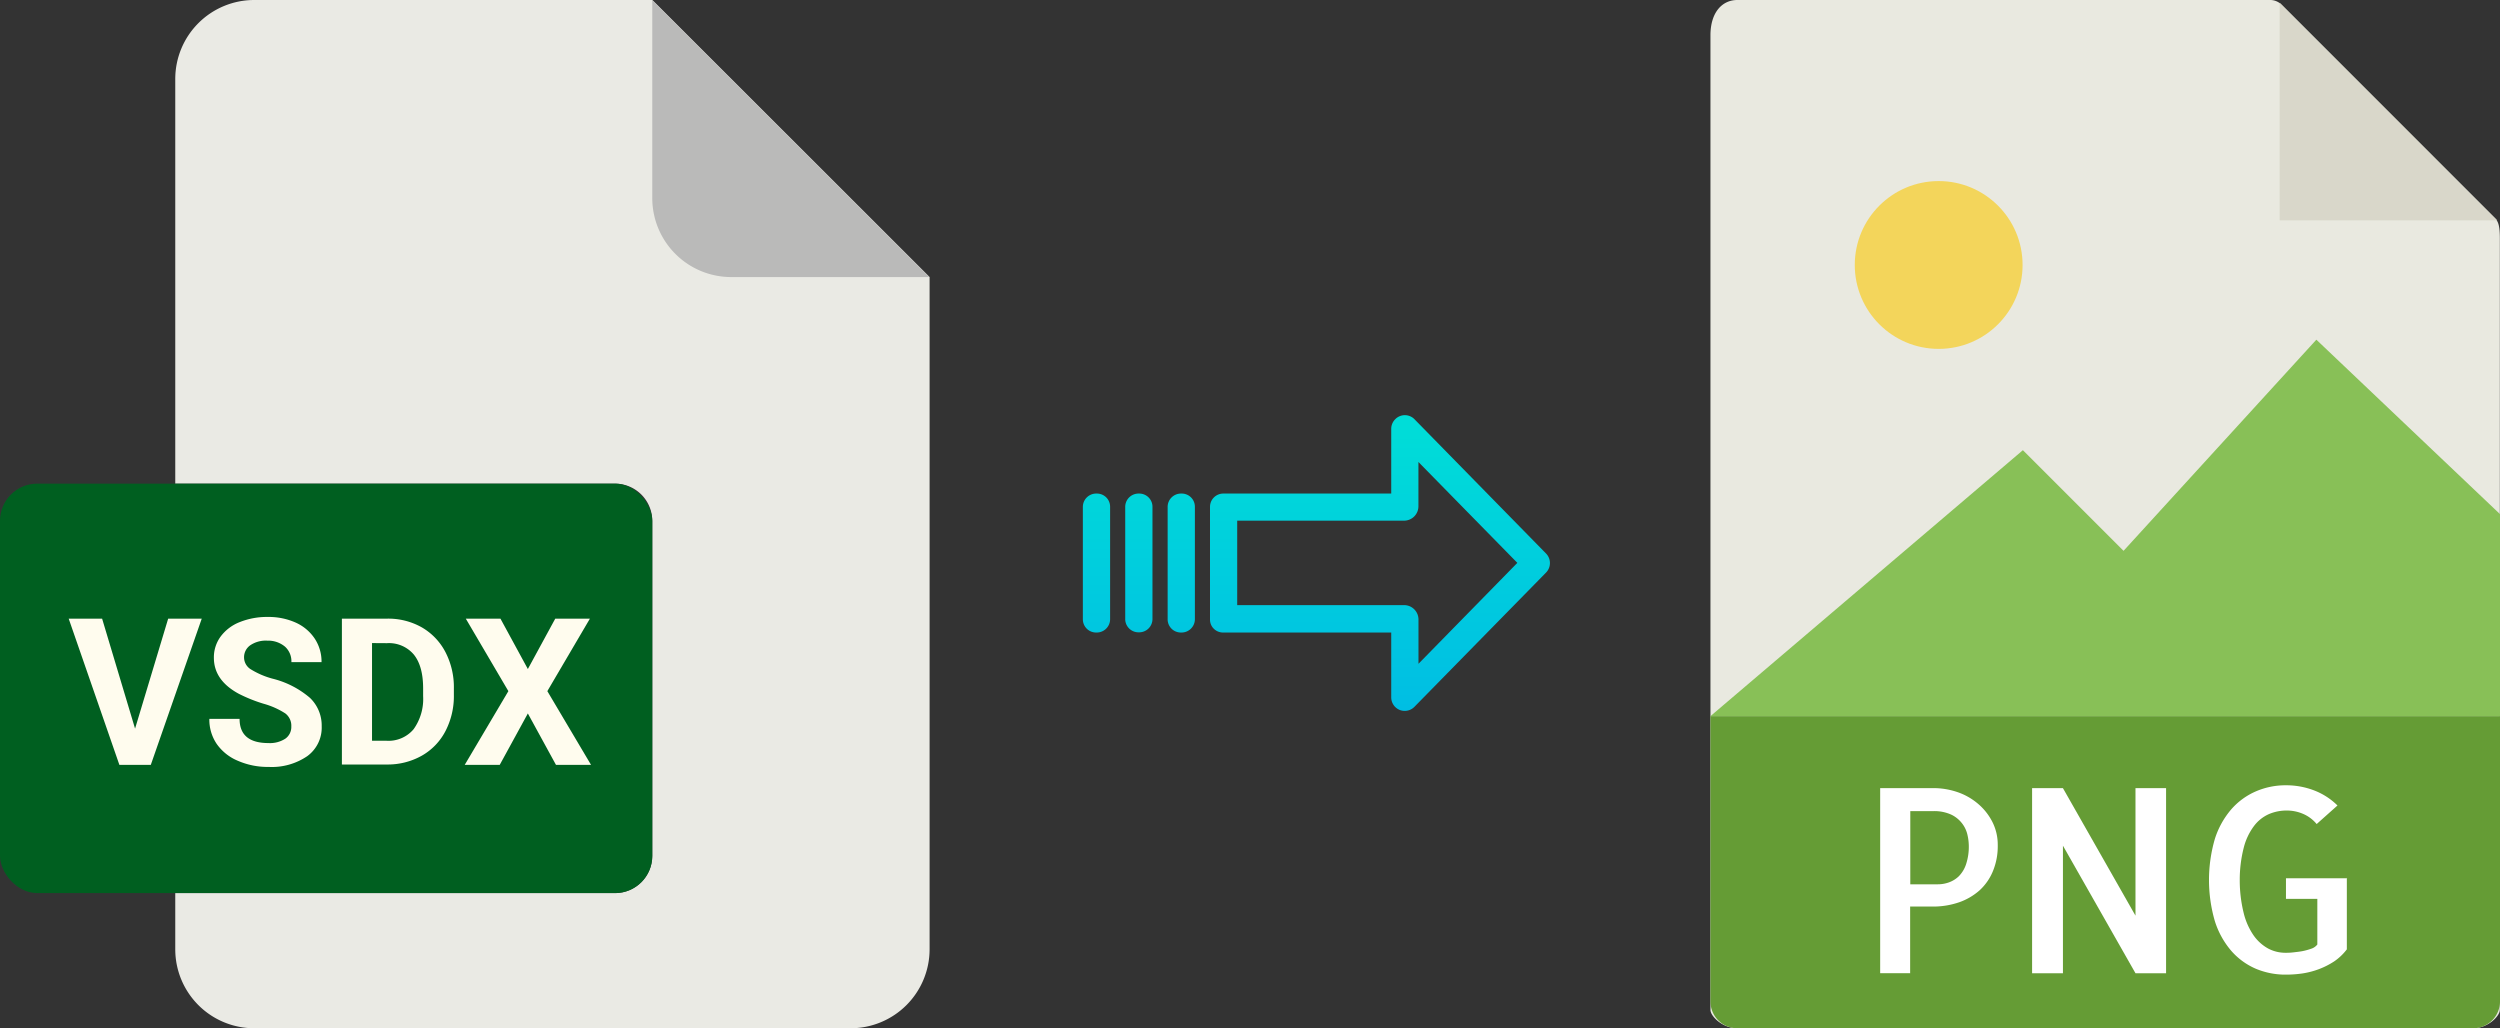 <svg xmlns="http://www.w3.org/2000/svg" xmlns:xlink="http://www.w3.org/1999/xlink" viewBox="0 0 486.26 200"><rect x="0" y="0" width="486.26" height="200" fill="#333333" stroke="none"/><defs><style>.cls-1{fill:#eaeae4;}.cls-2{fill:#babab9;}.cls-3{fill:#005f20;}.cls-4{fill:#fffcee;}.cls-5{fill:#e9e9e0;}.cls-6{fill:#659c35;}.cls-7{fill:#d9d7ca;}.cls-8{fill:#fff;}.cls-9{fill:#f3d55b;}.cls-10{fill:#88c057;}.cls-11{fill:url(#linear-gradient);}.cls-12{fill:url(#linear-gradient-2);}.cls-13{fill:url(#linear-gradient-3);}.cls-14{fill:url(#linear-gradient-4);}</style><linearGradient id="linear-gradient" x1="268.4" y1="135.94" x2="268.4" y2="16.74" gradientTransform="matrix(1, 0, 0, -1, 0, 186.59)" gradientUnits="userSpaceOnUse"><stop offset="0" stop-color="#00efd1"/><stop offset="1" stop-color="#00acea"/></linearGradient><linearGradient id="linear-gradient-2" x1="229.75" y1="135.94" x2="229.75" y2="16.74" xlink:href="#linear-gradient"/><linearGradient id="linear-gradient-3" x1="221.5" y1="135.94" x2="221.5" y2="16.74" xlink:href="#linear-gradient"/><linearGradient id="linear-gradient-4" x1="213.26" y1="135.94" x2="213.26" y2="16.74" xlink:href="#linear-gradient"/></defs><title>vsdx to png_1</title><g id="Layer_2" data-name="Layer 2"><g id="Layer_2-2" data-name="Layer 2"><path class="cls-1" d="M119.62,173.71H34.09v10.93A15.36,15.36,0,0,0,49.45,200h116a15.37,15.37,0,0,0,15.36-15.36V53.89L126.87,0H49.45A15.36,15.36,0,0,0,34.09,15.36V94.07h85.53a7.25,7.25,0,0,1,7.25,7.24h0v65.16A7.25,7.25,0,0,1,119.62,173.71Z"/><path class="cls-2" d="M180.76,53.89,126.87,0V38.53a15.36,15.36,0,0,0,15.36,15.36h38.53Z"/><rect class="cls-3" y="94.07" width="126.87" height="79.64" rx="7.24"/><path class="cls-4" d="M13.36,120.33h6.5l6.41,21.39,6.44-21.39h6.53l-9.91,28.44H23.22Z"/><path class="cls-4" d="M40.72,139.82H46.6q0,4.71,5.62,4.71a5.48,5.48,0,0,0,3.27-.85,2.77,2.77,0,0,0,1.17-2.37,3,3,0,0,0-1.17-2.55,15.35,15.35,0,0,0-4.22-1.88,29.41,29.41,0,0,1-4.83-1.94q-4.84-2.62-4.84-7a6.82,6.82,0,0,1,1.3-4.11A8.44,8.44,0,0,1,46.63,121a14.17,14.17,0,0,1,5.46-1,12.88,12.88,0,0,1,5.43,1.1,8.75,8.75,0,0,1,3.7,3.12,8.13,8.13,0,0,1,1.32,4.57H56.68a3.84,3.84,0,0,0-1.23-3A5.09,5.09,0,0,0,52,124.61a5.37,5.37,0,0,0-3.34.91,2.84,2.84,0,0,0-1.19,2.39,2.73,2.73,0,0,0,1.39,2.32A15.77,15.77,0,0,0,53,132a17.76,17.76,0,0,1,7.28,3.73,7.44,7.44,0,0,1,2.29,5.55,6.85,6.85,0,0,1-2.8,5.79,12.22,12.22,0,0,1-7.52,2.1,14.5,14.5,0,0,1-6-1.2,9.43,9.43,0,0,1-4.11-3.29A8.41,8.41,0,0,1,40.72,139.82Z"/><path class="cls-4" d="M75.25,120.33A13.25,13.25,0,0,1,82,122a11.87,11.87,0,0,1,4.62,4.8,14.8,14.8,0,0,1,1.66,7.08v1.31a14.79,14.79,0,0,1-1.63,7,11.67,11.67,0,0,1-4.6,4.79,13.49,13.49,0,0,1-6.7,1.72H66.5V120.33Zm-2.89,4.75v19h2.83a6.37,6.37,0,0,0,5.26-2.25,10.1,10.1,0,0,0,1.85-6.42v-1.51q0-4.33-1.8-6.57a6.31,6.31,0,0,0-5.25-2.23Z"/><path class="cls-4" d="M90.39,148.77l8.49-14.34-8.28-14.1h6.74l5.33,9.8,5.33-9.8h6.74l-8.28,14.1,8.5,14.34h-6.82l-5.47-10-5.47,10Z"/></g><g id="Layer_6" data-name="Layer 6"><path class="cls-5" d="M441.56,0H337.91c-2.89,0-5.22,2.34-5.22,6.88V196.43c0,1.23,2.33,3.57,5.22,3.57H481c2.89,0,5.23-2.34,5.23-3.57V46.35c0-2.49-.34-3.29-.92-3.88L443.78.92A3.14,3.14,0,0,0,441.56,0Z"/><path class="cls-6" d="M481,200H337.91a5.22,5.22,0,0,1-5.22-5.23V139.29H486.26v55.48A5.23,5.23,0,0,1,481,200Z"/><polygon class="cls-7" points="443.4 0.54 443.4 42.86 485.72 42.86 443.4 0.54"/><path class="cls-8" d="M371.56,189.29H365.7v-36h10.35a14.52,14.52,0,0,1,4.54.73,12.25,12.25,0,0,1,4,2.2,11.39,11.39,0,0,1,2.88,3.54,9.8,9.8,0,0,1,1.1,4.66,12.71,12.71,0,0,1-.93,5,10.41,10.41,0,0,1-2.59,3.74,11.9,11.9,0,0,1-4,2.34,15.5,15.5,0,0,1-5.18.83h-4.34v13Zm0-31.55V172h5.37a6.33,6.33,0,0,0,2.13-.37,5.39,5.39,0,0,0,1.93-1.19,6,6,0,0,0,1.41-2.32,10.89,10.89,0,0,0,.54-3.69,10.08,10.08,0,0,0-.25-2,5.66,5.66,0,0,0-1-2.2,5.84,5.84,0,0,0-2.12-1.76,7.93,7.93,0,0,0-3.62-.7h-4.39Z"/><path class="cls-8" d="M421.31,153.3v36h-5.95l-14.11-24.81v24.81h-6v-36h6l14.11,24.8V153.3Z"/><path class="cls-8" d="M456.47,170.73v13.92A10.49,10.49,0,0,1,454,187a15.25,15.25,0,0,1-2.93,1.49,15.86,15.86,0,0,1-3.18.84,22.28,22.28,0,0,1-3.24.24,14.85,14.85,0,0,1-5.94-1.17,13.33,13.33,0,0,1-4.73-3.47,16.44,16.44,0,0,1-3.18-5.76,28.61,28.61,0,0,1,0-16,16.43,16.43,0,0,1,3.18-5.74,13.47,13.47,0,0,1,4.76-3.49,14.52,14.52,0,0,1,5.91-1.2,15.08,15.08,0,0,1,5.46,1,13.17,13.17,0,0,1,4.54,2.93l-4.05,3.61a7,7,0,0,0-2.69-2,8.05,8.05,0,0,0-3.12-.63,8.76,8.76,0,0,0-3.44.68,7.35,7.35,0,0,0-2.93,2.32,11.86,11.86,0,0,0-2,4.22,25.11,25.11,0,0,0-.78,6.35,26.4,26.4,0,0,0,.76,6.34,13.08,13.08,0,0,0,1.95,4.4,8.42,8.42,0,0,0,2.83,2.54,7.18,7.18,0,0,0,3.35.82c.36,0,.84,0,1.44-.07s1.2-.13,1.81-.24a11.88,11.88,0,0,0,1.73-.47,2.43,2.43,0,0,0,1.22-.83v-8.88h-6.1v-4h11.91Z"/><circle class="cls-9" cx="377.08" cy="51.54" r="16.32"/><polygon class="cls-10" points="332.69 139.29 371.97 139.29 486.26 139.29 486.26 100 450.54 66.07 413.04 107.14 393.46 87.56 332.69 139.29"/></g><g id="Layer_3" data-name="Layer 3"><path class="cls-11" d="M275.1,81.52a2.61,2.61,0,0,0-3.7,0,2.64,2.64,0,0,0-.8,1.91V96H238a2.59,2.59,0,0,0-2.65,2.54v0l0,22a2.47,2.47,0,0,0,.78,1.79,2.56,2.56,0,0,0,1.87.7H270.6v12.59a2.64,2.64,0,0,0,1.63,2.46,2.57,2.57,0,0,0,1,.19,2.6,2.6,0,0,0,1.88-.79l25.6-26.11a2.65,2.65,0,0,0,0-3.71Zm.8,47.59v-8.63a2.8,2.8,0,0,0-2.69-2.78H240.64V101.27h32.56a2.8,2.8,0,0,0,2.69-2.78V89.86l19.24,19.62Z"/><path class="cls-12" d="M229.76,96h0a2.6,2.6,0,0,0-2.65,2.54v21.93a2.57,2.57,0,0,0,2.58,2.56h.07a2.6,2.6,0,0,0,2.65-2.54V98.53A2.56,2.56,0,0,0,229.82,96Z"/><path class="cls-13" d="M221.51,96h0a2.59,2.59,0,0,0-2.65,2.54v0l0,21.89a2.58,2.58,0,0,0,2.59,2.56h.06a2.59,2.59,0,0,0,2.65-2.54V98.53A2.57,2.57,0,0,0,221.58,96Z"/><path class="cls-14" d="M213.27,96h0a2.6,2.6,0,0,0-2.65,2.54v21.93a2.57,2.57,0,0,0,2.58,2.56h.07a2.6,2.6,0,0,0,2.65-2.54V98.53A2.56,2.56,0,0,0,213.33,96Z"/></g></g></svg>